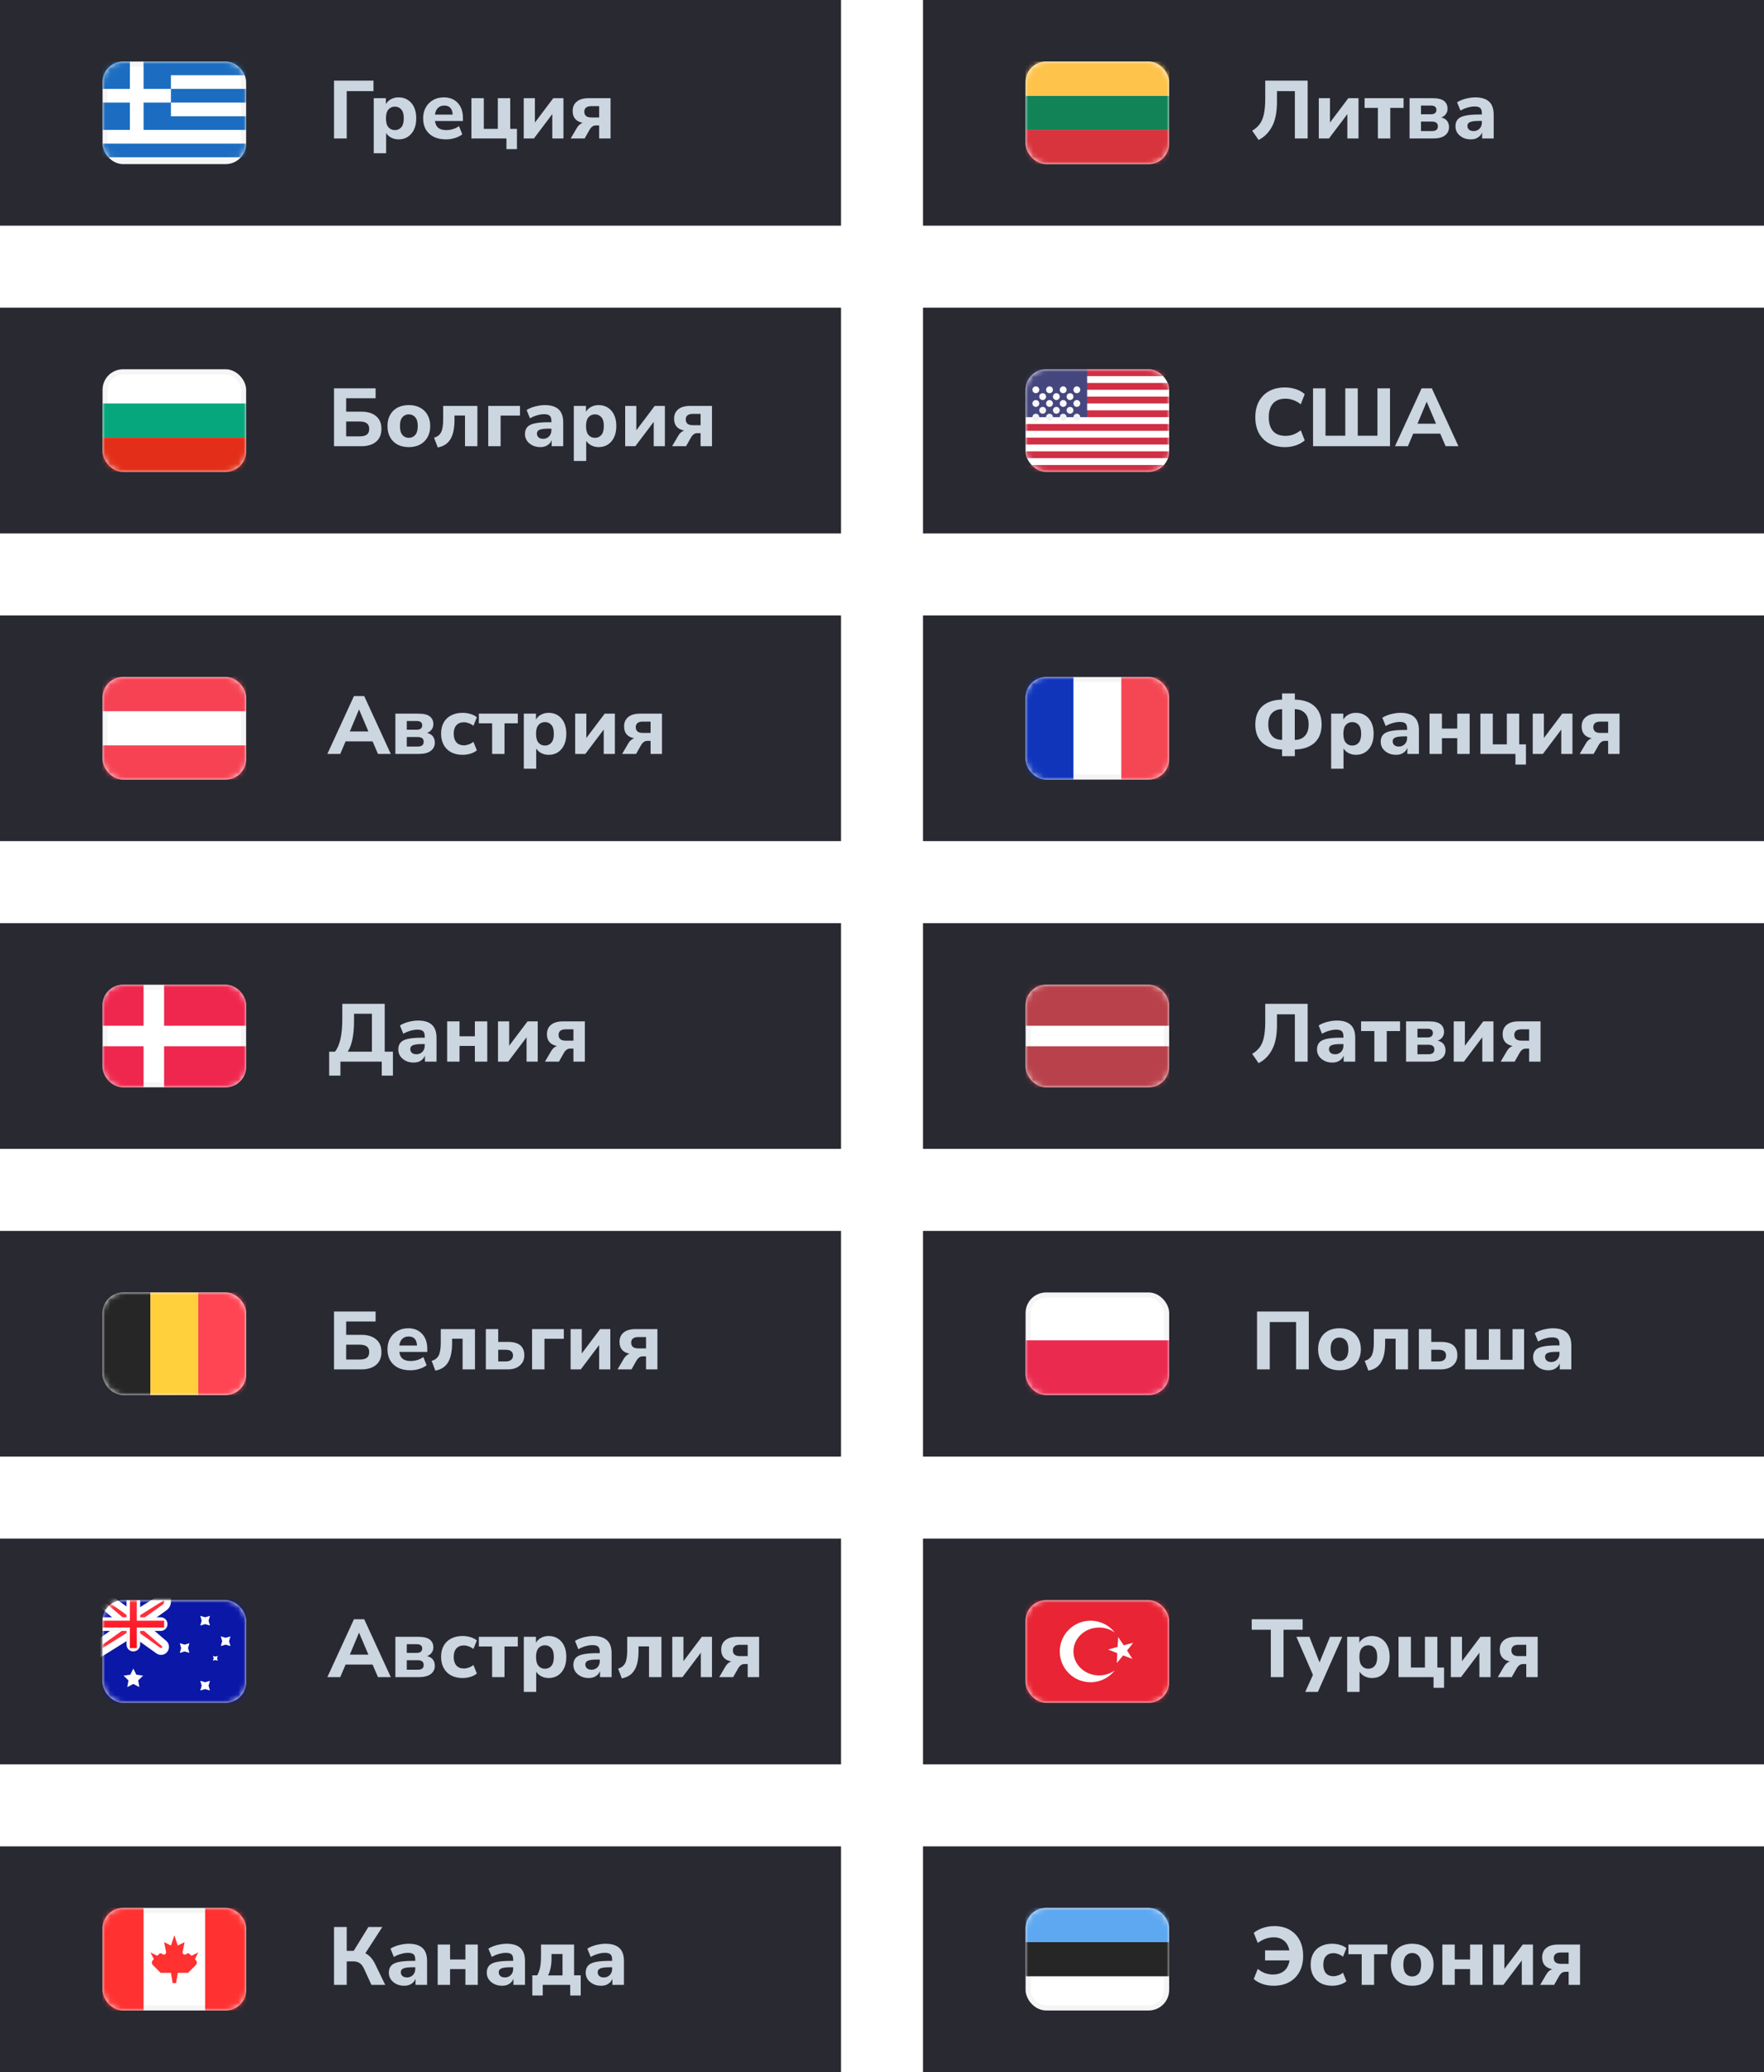 <svg width="344" height="404" viewBox="0 0 344 404" fill="none" xmlns="http://www.w3.org/2000/svg">
<rect width="164" height="44" fill="#292932"/>
<rect x="20.5" y="12.5" width="27" height="19" rx="3.5" fill="white" stroke="#F5F5F5"/>
<mask id="mask0_89_1612" style="mask-type:alpha" maskUnits="userSpaceOnUse" x="20" y="12" width="28" height="20">
<rect x="20.5" y="12.5" width="27" height="19" rx="3.5" fill="white" stroke="white"/>
</mask>
<g mask="url(#mask0_89_1612)">
<path fill-rule="evenodd" clip-rule="evenodd" d="M25.333 12H20V17.333H25.333V12ZM33.333 12H28V17.333H33.333L33.333 20H28V25.333H33.333H48V22.667H33.333V20H48V17.333H33.333L33.333 14.667H48V12H33.333ZM48 28H20V30.667H48V28ZM25.333 20H20V25.333H25.333V20Z" fill="#1C6DC1"/>
</g>
<path d="M65.136 27V15.72H72.832V17.768H67.616V27H65.136ZM72.884 29.88V19.144H75.252V20.312C75.466 19.907 75.791 19.587 76.228 19.352C76.676 19.107 77.177 18.984 77.732 18.984C78.415 18.984 79.012 19.149 79.524 19.48C80.047 19.811 80.452 20.28 80.74 20.888C81.028 21.496 81.172 22.221 81.172 23.064C81.172 23.907 81.028 24.637 80.74 25.256C80.452 25.864 80.047 26.339 79.524 26.68C79.012 27.011 78.415 27.176 77.732 27.176C77.21 27.176 76.73 27.064 76.292 26.84C75.865 26.616 75.535 26.317 75.3 25.944V29.88H72.884ZM77.012 25.368C77.524 25.368 77.94 25.181 78.26 24.808C78.58 24.435 78.74 23.853 78.74 23.064C78.74 22.285 78.58 21.715 78.26 21.352C77.94 20.979 77.524 20.792 77.012 20.792C76.49 20.792 76.068 20.979 75.748 21.352C75.428 21.715 75.268 22.285 75.268 23.064C75.268 23.853 75.428 24.435 75.748 24.808C76.068 25.181 76.49 25.368 77.012 25.368ZM86.98 27.176C86.052 27.176 85.252 27.011 84.58 26.68C83.918 26.339 83.406 25.864 83.044 25.256C82.692 24.637 82.516 23.912 82.516 23.08C82.516 22.269 82.686 21.56 83.028 20.952C83.38 20.333 83.854 19.853 84.452 19.512C85.06 19.16 85.758 18.984 86.548 18.984C87.689 18.984 88.596 19.347 89.268 20.072C89.94 20.787 90.276 21.757 90.276 22.984V23.592H84.82C84.905 24.211 85.129 24.664 85.492 24.952C85.865 25.229 86.377 25.368 87.028 25.368C87.454 25.368 87.886 25.304 88.324 25.176C88.761 25.048 89.156 24.851 89.508 24.584L90.148 26.2C89.753 26.499 89.268 26.739 88.692 26.92C88.126 27.091 87.556 27.176 86.98 27.176ZM86.644 20.584C86.132 20.584 85.716 20.739 85.396 21.048C85.086 21.357 84.894 21.789 84.82 22.344H88.276C88.212 21.171 87.668 20.584 86.644 20.584ZM98.763 29.08V27H91.931V19.144H94.347V25.128H97.083V19.144H99.499V25.128H100.811V29.08H98.763ZM102.134 27V19.144H104.31V23.896L107.894 19.144H109.878V27H107.702V22.248L104.118 27H102.134ZM111.29 27L112.442 25.032C112.74 24.488 113.135 24.125 113.626 23.944C112.324 23.688 111.674 22.92 111.674 21.64C111.674 20.861 111.94 20.253 112.474 19.816C113.007 19.368 113.786 19.144 114.81 19.144H119.066V27H116.842V24.456H116.186C115.93 24.456 115.7 24.531 115.498 24.68C115.306 24.819 115.146 25 115.018 25.224L114.01 27H111.29ZM115.322 22.904H116.842V20.696H115.322C114.863 20.696 114.516 20.792 114.282 20.984C114.058 21.176 113.946 21.443 113.946 21.784C113.946 22.136 114.058 22.413 114.282 22.616C114.516 22.808 114.863 22.904 115.322 22.904Z" fill="#CCD6E0"/>
<rect width="164" height="44" transform="translate(0 60)" fill="#292932"/>
<rect x="20.5" y="72.5" width="27" height="19" rx="3.5" fill="white" stroke="#F5F5F5"/>
<mask id="mask1_89_1612" style="mask-type:alpha" maskUnits="userSpaceOnUse" x="20" y="72" width="28" height="20">
<rect x="20.5" y="72.5" width="27" height="19" rx="3.5" fill="white" stroke="white"/>
</mask>
<g mask="url(#mask1_89_1612)">
<path fill-rule="evenodd" clip-rule="evenodd" d="M20 85.333H48V78.667H20V85.333Z" fill="#06A77C"/>
<path fill-rule="evenodd" clip-rule="evenodd" d="M20 92H48V85.333H20V92Z" fill="#E32E19"/>
</g>
<path d="M65.136 87V75.72H73.248V77.656H67.504V80.264H70.48C71.685 80.264 72.635 80.552 73.328 81.128C74.032 81.704 74.384 82.536 74.384 83.624C74.384 84.712 74.032 85.549 73.328 86.136C72.635 86.712 71.685 87 70.48 87H65.136ZM67.504 85.08H70.144C70.784 85.08 71.253 84.963 71.552 84.728C71.851 84.493 72 84.125 72 83.624C72 83.144 71.851 82.787 71.552 82.552C71.253 82.307 70.784 82.184 70.144 82.184H67.504V85.08ZM79.723 87.176C78.88 87.176 78.144 87.011 77.515 86.68C76.896 86.339 76.416 85.864 76.075 85.256C75.733 84.637 75.563 83.907 75.563 83.064C75.563 82.232 75.733 81.512 76.075 80.904C76.416 80.285 76.896 79.811 77.515 79.48C78.144 79.149 78.88 78.984 79.723 78.984C80.565 78.984 81.296 79.149 81.915 79.48C82.544 79.811 83.029 80.285 83.371 80.904C83.723 81.512 83.899 82.232 83.899 83.064C83.899 83.907 83.723 84.637 83.371 85.256C83.029 85.864 82.544 86.339 81.915 86.68C81.296 87.011 80.565 87.176 79.723 87.176ZM79.723 85.368C80.235 85.368 80.651 85.181 80.971 84.808C81.301 84.435 81.467 83.853 81.467 83.064C81.467 82.285 81.301 81.715 80.971 81.352C80.651 80.979 80.235 80.792 79.723 80.792C79.211 80.792 78.795 80.979 78.475 81.352C78.155 81.715 77.995 82.285 77.995 83.064C77.995 83.853 78.155 84.435 78.475 84.808C78.795 85.181 79.211 85.368 79.723 85.368ZM85.367 87.24L84.647 85.336C85.297 85.155 85.756 84.803 86.023 84.28C86.289 83.747 86.423 82.925 86.423 81.816V79.144H93.095V87H90.679V81.016H88.631V81.896C88.631 83.507 88.369 84.749 87.847 85.624C87.324 86.499 86.497 87.037 85.367 87.24ZM95.212 87V79.144H101.404V81.032H97.628V87H95.212ZM105.384 87.176C104.797 87.176 104.28 87.064 103.832 86.84C103.384 86.616 103.027 86.312 102.76 85.928C102.504 85.544 102.376 85.112 102.376 84.632C102.376 84.067 102.525 83.613 102.824 83.272C103.123 82.931 103.608 82.691 104.28 82.552C104.952 82.403 105.843 82.328 106.952 82.328H107.528V82.056C107.528 81.587 107.421 81.256 107.208 81.064C106.995 80.861 106.632 80.76 106.12 80.76C105.693 80.76 105.24 80.829 104.76 80.968C104.291 81.096 103.821 81.293 103.352 81.56L102.696 79.944C102.973 79.763 103.309 79.597 103.704 79.448C104.109 79.299 104.531 79.187 104.968 79.112C105.405 79.027 105.821 78.984 106.216 78.984C107.432 78.984 108.339 79.261 108.936 79.816C109.533 80.36 109.832 81.208 109.832 82.36V87H107.576V85.816C107.416 86.232 107.144 86.563 106.76 86.808C106.387 87.053 105.928 87.176 105.384 87.176ZM105.928 85.56C106.376 85.56 106.755 85.405 107.064 85.096C107.373 84.787 107.528 84.387 107.528 83.896V83.576H106.968C106.147 83.576 105.565 83.651 105.224 83.8C104.883 83.939 104.712 84.184 104.712 84.536C104.712 84.835 104.813 85.08 105.016 85.272C105.229 85.464 105.533 85.56 105.928 85.56ZM111.9 89.88V79.144H114.268V80.312C114.481 79.907 114.806 79.587 115.244 79.352C115.692 79.107 116.193 78.984 116.748 78.984C117.43 78.984 118.028 79.149 118.54 79.48C119.062 79.811 119.468 80.28 119.756 80.888C120.044 81.496 120.188 82.221 120.188 83.064C120.188 83.907 120.044 84.637 119.756 85.256C119.468 85.864 119.062 86.339 118.54 86.68C118.028 87.011 117.43 87.176 116.748 87.176C116.225 87.176 115.745 87.064 115.308 86.84C114.881 86.616 114.55 86.317 114.316 85.944V89.88H111.9ZM116.028 85.368C116.54 85.368 116.956 85.181 117.276 84.808C117.596 84.435 117.756 83.853 117.756 83.064C117.756 82.285 117.596 81.715 117.276 81.352C116.956 80.979 116.54 80.792 116.028 80.792C115.505 80.792 115.084 80.979 114.764 81.352C114.444 81.715 114.284 82.285 114.284 83.064C114.284 83.853 114.444 84.435 114.764 84.808C115.084 85.181 115.505 85.368 116.028 85.368ZM121.915 87V79.144H124.091V83.896L127.675 79.144H129.659V87H127.483V82.248L123.899 87H121.915ZM131.071 87L132.223 85.032C132.521 84.488 132.916 84.125 133.407 83.944C132.105 83.688 131.455 82.92 131.455 81.64C131.455 80.861 131.721 80.253 132.255 79.816C132.788 79.368 133.567 79.144 134.591 79.144H138.847V87H136.623V84.456H135.967C135.711 84.456 135.481 84.531 135.279 84.68C135.087 84.819 134.927 85 134.799 85.224L133.791 87H131.071ZM135.103 82.904H136.623V80.696H135.103C134.644 80.696 134.297 80.792 134.063 80.984C133.839 81.176 133.727 81.443 133.727 81.784C133.727 82.136 133.839 82.413 134.063 82.616C134.297 82.808 134.644 82.904 135.103 82.904Z" fill="#CCD6E0"/>
<rect width="164" height="44" transform="translate(0 120)" fill="#292932"/>
<rect x="20.5" y="132.5" width="27" height="19" rx="3.5" fill="white" stroke="#F5F5F5"/>
<mask id="mask2_89_1612" style="mask-type:alpha" maskUnits="userSpaceOnUse" x="20" y="132" width="28" height="20">
<rect x="20.5" y="132.5" width="27" height="19" rx="3.5" fill="white" stroke="white"/>
</mask>
<g mask="url(#mask2_89_1612)">
<path fill-rule="evenodd" clip-rule="evenodd" d="M20 138.667H48V132H20V138.667Z" fill="#F64253"/>
<path fill-rule="evenodd" clip-rule="evenodd" d="M20 152H48V145.333H20V152Z" fill="#F64253"/>
</g>
<path d="M63.84 147L69.024 135.72H71.024L76.208 147H73.712L72.656 144.552H67.392L66.352 147H63.84ZM70 138.36L68.224 142.616H71.84L70.032 138.36H70ZM77.103 147V139.144H81.567C82.633 139.144 83.391 139.331 83.839 139.704C84.287 140.067 84.511 140.568 84.511 141.208C84.511 141.603 84.399 141.949 84.175 142.248C83.962 142.547 83.663 142.765 83.279 142.904C83.802 143.032 84.186 143.261 84.431 143.592C84.676 143.923 84.799 144.323 84.799 144.792C84.799 145.464 84.532 146.003 83.999 146.408C83.476 146.803 82.708 147 81.695 147H77.103ZM79.327 142.28H81.311C81.631 142.28 81.882 142.205 82.063 142.056C82.244 141.907 82.335 141.693 82.335 141.416C82.335 141.139 82.244 140.931 82.063 140.792C81.882 140.653 81.631 140.584 81.311 140.584H79.327V142.28ZM79.327 145.56H81.455C82.234 145.56 82.623 145.251 82.623 144.632C82.623 144.013 82.234 143.704 81.455 143.704H79.327V145.56ZM90.224 147.176C89.37 147.176 88.624 147.011 87.984 146.68C87.354 146.339 86.869 145.859 86.528 145.24C86.186 144.621 86.016 143.891 86.016 143.048C86.016 142.205 86.186 141.48 86.528 140.872C86.869 140.264 87.354 139.8 87.984 139.48C88.624 139.149 89.37 138.984 90.224 138.984C90.725 138.984 91.232 139.059 91.744 139.208C92.256 139.357 92.672 139.571 92.992 139.848L92.32 141.512C92.053 141.299 91.754 141.133 91.424 141.016C91.093 140.888 90.773 140.824 90.464 140.824C89.834 140.824 89.344 141.021 88.992 141.416C88.65 141.8 88.48 142.349 88.48 143.064C88.48 143.768 88.65 144.323 88.992 144.728C89.344 145.123 89.834 145.32 90.464 145.32C90.762 145.32 91.077 145.261 91.408 145.144C91.749 145.027 92.053 144.856 92.32 144.632L92.992 146.296C92.672 146.573 92.256 146.792 91.744 146.952C91.232 147.101 90.725 147.176 90.224 147.176ZM95.97 147V141.032H93.378V139.144H100.978V141.032H98.386V147H95.97ZM102.15 149.88V139.144H104.518V140.312C104.731 139.907 105.056 139.587 105.494 139.352C105.942 139.107 106.443 138.984 106.998 138.984C107.68 138.984 108.278 139.149 108.79 139.48C109.312 139.811 109.718 140.28 110.006 140.888C110.294 141.496 110.438 142.221 110.438 143.064C110.438 143.907 110.294 144.637 110.006 145.256C109.718 145.864 109.312 146.339 108.79 146.68C108.278 147.011 107.68 147.176 106.998 147.176C106.475 147.176 105.995 147.064 105.558 146.84C105.131 146.616 104.8 146.317 104.566 145.944V149.88H102.15ZM106.278 145.368C106.79 145.368 107.206 145.181 107.526 144.808C107.846 144.435 108.006 143.853 108.006 143.064C108.006 142.285 107.846 141.715 107.526 141.352C107.206 140.979 106.79 140.792 106.278 140.792C105.755 140.792 105.334 140.979 105.014 141.352C104.694 141.715 104.534 142.285 104.534 143.064C104.534 143.853 104.694 144.435 105.014 144.808C105.334 145.181 105.755 145.368 106.278 145.368ZM112.165 147V139.144H114.341V143.896L117.925 139.144H119.909V147H117.733V142.248L114.149 147H112.165ZM121.321 147L122.473 145.032C122.771 144.488 123.166 144.125 123.657 143.944C122.355 143.688 121.705 142.92 121.705 141.64C121.705 140.861 121.971 140.253 122.505 139.816C123.038 139.368 123.817 139.144 124.841 139.144H129.097V147H126.873V144.456H126.217C125.961 144.456 125.731 144.531 125.529 144.68C125.337 144.819 125.177 145 125.049 145.224L124.041 147H121.321ZM125.353 142.904H126.873V140.696H125.353C124.894 140.696 124.547 140.792 124.313 140.984C124.089 141.176 123.977 141.443 123.977 141.784C123.977 142.136 124.089 142.413 124.313 142.616C124.547 142.808 124.894 142.904 125.353 142.904Z" fill="#CCD6E0"/>
<rect width="164" height="44" transform="translate(0 180)" fill="#292932"/>
<rect x="20.5" y="192.5" width="27" height="19" rx="3.5" fill="white" stroke="#F5F5F5"/>
<mask id="mask3_89_1612" style="mask-type:alpha" maskUnits="userSpaceOnUse" x="20" y="192" width="28" height="20">
<rect x="20.5" y="192.5" width="27" height="19" rx="3.5" fill="white" stroke="white"/>
</mask>
<g mask="url(#mask3_89_1612)">
<path fill-rule="evenodd" clip-rule="evenodd" d="M24 192C21.791 192 20 193.791 20 196V200H28V192H24ZM32 192V200H48V196C48 193.791 46.209 192 44 192H32ZM48 204H32V212H44C46.209 212 48 210.209 48 208V204ZM28 212V204H20V208C20 210.209 21.791 212 24 212H28Z" fill="#EF264D"/>
</g>
<path d="M64.192 209.72V205.048H65.328C66.277 203.864 66.752 201.747 66.752 198.696V195.72H75.024V205.048H76.624V209.72H74.448V207H66.384V209.72H64.192ZM67.824 205.048H72.528V197.656H69.04V198.936C69.04 200.365 68.939 201.581 68.736 202.584C68.533 203.576 68.229 204.397 67.824 205.048ZM80.681 207.176C80.094 207.176 79.577 207.064 79.129 206.84C78.681 206.616 78.323 206.312 78.057 205.928C77.801 205.544 77.673 205.112 77.673 204.632C77.673 204.067 77.822 203.613 78.121 203.272C78.419 202.931 78.905 202.691 79.577 202.552C80.249 202.403 81.139 202.328 82.249 202.328H82.825V202.056C82.825 201.587 82.718 201.256 82.505 201.064C82.291 200.861 81.929 200.76 81.417 200.76C80.99 200.76 80.537 200.829 80.057 200.968C79.587 201.096 79.118 201.293 78.649 201.56L77.993 199.944C78.27 199.763 78.606 199.597 79.001 199.448C79.406 199.299 79.827 199.187 80.265 199.112C80.702 199.027 81.118 198.984 81.513 198.984C82.729 198.984 83.635 199.261 84.233 199.816C84.83 200.36 85.129 201.208 85.129 202.36V207H82.873V205.816C82.713 206.232 82.441 206.563 82.057 206.808C81.683 207.053 81.225 207.176 80.681 207.176ZM81.225 205.56C81.673 205.56 82.051 205.405 82.361 205.096C82.67 204.787 82.825 204.387 82.825 203.896V203.576H82.265C81.443 203.576 80.862 203.651 80.521 203.8C80.179 203.939 80.009 204.184 80.009 204.536C80.009 204.835 80.11 205.08 80.313 205.272C80.526 205.464 80.83 205.56 81.225 205.56ZM87.197 207V199.144H89.613V202.056H92.605V199.144H95.021V207H92.605V203.928H89.613V207H87.197ZM97.118 207V199.144H99.294V203.896L102.879 199.144H104.863V207H102.687V202.248L99.103 207H97.118ZM106.274 207L107.426 205.032C107.725 204.488 108.119 204.125 108.61 203.944C107.309 203.688 106.658 202.92 106.658 201.64C106.658 200.861 106.925 200.253 107.458 199.816C107.991 199.368 108.77 199.144 109.794 199.144H114.05V207H111.826V204.456H111.17C110.914 204.456 110.685 204.531 110.482 204.68C110.29 204.819 110.13 205 110.002 205.224L108.994 207H106.274ZM110.306 202.904H111.826V200.696H110.306C109.847 200.696 109.501 200.792 109.266 200.984C109.042 201.176 108.93 201.443 108.93 201.784C108.93 202.136 109.042 202.413 109.266 202.616C109.501 202.808 109.847 202.904 110.306 202.904Z" fill="#CCD6E0"/>
<rect width="164" height="44" transform="translate(0 240)" fill="#292932"/>
<rect x="20" y="252" width="28" height="20" rx="4" fill="white"/>
<mask id="mask4_89_1612" style="mask-type:alpha" maskUnits="userSpaceOnUse" x="20" y="252" width="28" height="20">
<rect x="20" y="252" width="28" height="20" rx="4" fill="white"/>
</mask>
<g mask="url(#mask4_89_1612)">
<rect x="33.334" y="252" width="14.667" height="20" fill="#FF4453"/>
<path fill-rule="evenodd" clip-rule="evenodd" d="M20 272H29.333V252H20V272Z" fill="#262626"/>
<path fill-rule="evenodd" clip-rule="evenodd" d="M29.334 272H38.667V252H29.334V272Z" fill="#FFCF3C"/>
</g>
<path d="M65.136 267V255.72H73.248V257.656H67.504V260.264H70.48C71.685 260.264 72.635 260.552 73.328 261.128C74.032 261.704 74.384 262.536 74.384 263.624C74.384 264.712 74.032 265.549 73.328 266.136C72.635 266.712 71.685 267 70.48 267H65.136ZM67.504 265.08H70.144C70.784 265.08 71.253 264.963 71.552 264.728C71.851 264.493 72 264.125 72 263.624C72 263.144 71.851 262.787 71.552 262.552C71.253 262.307 70.784 262.184 70.144 262.184H67.504V265.08ZM80.027 267.176C79.099 267.176 78.299 267.011 77.627 266.68C76.965 266.339 76.453 265.864 76.091 265.256C75.739 264.637 75.563 263.912 75.563 263.08C75.563 262.269 75.733 261.56 76.075 260.952C76.427 260.333 76.901 259.853 77.499 259.512C78.107 259.16 78.805 258.984 79.595 258.984C80.736 258.984 81.643 259.347 82.315 260.072C82.987 260.787 83.323 261.757 83.323 262.984V263.592H77.867C77.952 264.211 78.176 264.664 78.539 264.952C78.912 265.229 79.424 265.368 80.075 265.368C80.501 265.368 80.933 265.304 81.371 265.176C81.808 265.048 82.203 264.851 82.555 264.584L83.195 266.2C82.8 266.499 82.315 266.739 81.739 266.92C81.173 267.091 80.603 267.176 80.027 267.176ZM79.691 260.584C79.179 260.584 78.763 260.739 78.443 261.048C78.133 261.357 77.941 261.789 77.867 262.344H81.323C81.259 261.171 80.715 260.584 79.691 260.584ZM84.898 267.24L84.178 265.336C84.829 265.155 85.287 264.803 85.554 264.28C85.82 263.747 85.954 262.925 85.954 261.816V259.144H92.626V267H90.21V261.016H88.162V261.896C88.162 263.507 87.9 264.749 87.378 265.624C86.855 266.499 86.028 267.037 84.898 267.24ZM94.743 267V259.144H97.159V261.64H99.047C101.181 261.64 102.248 262.515 102.248 264.264C102.248 265.075 101.954 265.736 101.368 266.248C100.792 266.749 100.018 267 99.047 267H94.743ZM97.159 265.448H98.632C99.069 265.448 99.41 265.352 99.656 265.16C99.912 264.968 100.04 264.68 100.04 264.296C100.04 263.912 99.917 263.629 99.671 263.448C99.426 263.267 99.079 263.176 98.632 263.176H97.159V265.448ZM103.759 267V259.144H109.951V261.032H106.175V267H103.759ZM111.275 267V259.144H113.451V263.896L117.035 259.144H119.019V267H116.843V262.248L113.259 267H111.275ZM120.43 267L121.582 265.032C121.881 264.488 122.275 264.125 122.766 263.944C121.465 263.688 120.814 262.92 120.814 261.64C120.814 260.861 121.081 260.253 121.614 259.816C122.147 259.368 122.926 259.144 123.95 259.144H128.206V267H125.982V264.456H125.326C125.07 264.456 124.841 264.531 124.638 264.68C124.446 264.819 124.286 265 124.158 265.224L123.15 267H120.43ZM124.462 262.904H125.982V260.696H124.462C124.003 260.696 123.657 260.792 123.422 260.984C123.198 261.176 123.086 261.443 123.086 261.784C123.086 262.136 123.198 262.413 123.422 262.616C123.657 262.808 124.003 262.904 124.462 262.904Z" fill="#CCD6E0"/>
<rect width="164" height="44" transform="translate(0 300)" fill="#292932"/>
<rect x="20" y="312" width="28" height="20" rx="4" fill="white"/>
<mask id="mask5_89_1612" style="mask-type:alpha" maskUnits="userSpaceOnUse" x="20" y="312" width="28" height="20">
<rect x="20" y="312" width="28" height="20" rx="4" fill="white"/>
</mask>
<g mask="url(#mask5_89_1612)">
<rect x="20" y="312" width="28" height="20" fill="#0A17A7"/>
<path d="M20 311.333H18.198L19.566 312.506L24 316.307V316.99L19.613 320.124L19.333 320.324V320.667V321.333V322.536L20.353 321.899L25.524 318.667H26.453L30.888 321.835C31.039 321.942 31.219 322 31.404 322C32.228 322 32.607 320.975 31.981 320.439L28 317.027V316.343L32.108 313.409C32.459 313.158 32.667 312.754 32.667 312.324V312V310.797L31.647 311.435L26.476 314.667H25.547L21.054 311.458L20.88 311.333H20.667H20Z" fill="#FF2E3B" stroke="white" stroke-width="1.333"/>
<path fill-rule="evenodd" clip-rule="evenodd" d="M20 315.333V318H24.667V320.667C24.667 321.403 25.264 322 26 322C26.736 322 27.333 321.403 27.333 320.667V318H31.333C32.07 318 32.667 317.403 32.667 316.667C32.667 315.93 32.07 315.333 31.333 315.333H27.333V312H24.667V315.333H20Z" fill="url(#paint0_linear_89_1612)"/>
<path fill-rule="evenodd" clip-rule="evenodd" d="M20 316H25.333V315.333V312H26.667V315.333V316H32V317.333H26.667V318V321.333H25.333V318V317.333H20V316Z" fill="url(#paint1_linear_89_1612)"/>
<path fill-rule="evenodd" clip-rule="evenodd" d="M26 328.333L24.824 328.951L25.049 327.642L24.098 326.715L25.412 326.524L26 325.333L26.588 326.524L27.902 326.715L26.951 327.642L27.175 328.951L26 328.333Z" fill="white"/>
<path fill-rule="evenodd" clip-rule="evenodd" d="M40 329.333L39.057 329.609L39.333 328.667L39.057 327.724L40 328L40.943 327.724L40.667 328.667L40.943 329.609L40 329.333Z" fill="white"/>
<path fill-rule="evenodd" clip-rule="evenodd" d="M40 316.667L39.057 316.943L39.333 316L39.057 315.057L40 315.333L40.943 315.057L40.667 316L40.943 316.943L40 316.667Z" fill="white"/>
<path fill-rule="evenodd" clip-rule="evenodd" d="M44 320.667L43.057 320.943L43.333 320L43.057 319.057L44 319.333L44.943 319.057L44.667 320L44.943 320.943L44 320.667Z" fill="white"/>
<path fill-rule="evenodd" clip-rule="evenodd" d="M36 322L35.057 322.276L35.333 321.333L35.057 320.391L36 320.667L36.943 320.391L36.667 321.333L36.943 322.276L36 322Z" fill="white"/>
<path fill-rule="evenodd" clip-rule="evenodd" d="M42 323.667L41.529 323.805L41.667 323.333L41.529 322.862L42 323L42.472 322.862L42.334 323.333L42.472 323.805L42 323.667Z" fill="white"/>
</g>
<path d="M63.84 327L69.024 315.72H71.024L76.208 327H73.712L72.656 324.552H67.392L66.352 327H63.84ZM70 318.36L68.224 322.616H71.84L70.032 318.36H70ZM77.103 327V319.144H81.567C82.633 319.144 83.391 319.331 83.839 319.704C84.287 320.067 84.511 320.568 84.511 321.208C84.511 321.603 84.399 321.949 84.175 322.248C83.962 322.547 83.663 322.765 83.279 322.904C83.802 323.032 84.186 323.261 84.431 323.592C84.676 323.923 84.799 324.323 84.799 324.792C84.799 325.464 84.532 326.003 83.999 326.408C83.476 326.803 82.708 327 81.695 327H77.103ZM79.327 322.28H81.311C81.631 322.28 81.882 322.205 82.063 322.056C82.244 321.907 82.335 321.693 82.335 321.416C82.335 321.139 82.244 320.931 82.063 320.792C81.882 320.653 81.631 320.584 81.311 320.584H79.327V322.28ZM79.327 325.56H81.455C82.234 325.56 82.623 325.251 82.623 324.632C82.623 324.013 82.234 323.704 81.455 323.704H79.327V325.56ZM90.224 327.176C89.37 327.176 88.624 327.011 87.984 326.68C87.354 326.339 86.869 325.859 86.528 325.24C86.186 324.621 86.016 323.891 86.016 323.048C86.016 322.205 86.186 321.48 86.528 320.872C86.869 320.264 87.354 319.8 87.984 319.48C88.624 319.149 89.37 318.984 90.224 318.984C90.725 318.984 91.232 319.059 91.744 319.208C92.256 319.357 92.672 319.571 92.992 319.848L92.32 321.512C92.053 321.299 91.754 321.133 91.424 321.016C91.093 320.888 90.773 320.824 90.464 320.824C89.834 320.824 89.344 321.021 88.992 321.416C88.65 321.8 88.48 322.349 88.48 323.064C88.48 323.768 88.65 324.323 88.992 324.728C89.344 325.123 89.834 325.32 90.464 325.32C90.762 325.32 91.077 325.261 91.408 325.144C91.749 325.027 92.053 324.856 92.32 324.632L92.992 326.296C92.672 326.573 92.256 326.792 91.744 326.952C91.232 327.101 90.725 327.176 90.224 327.176ZM95.97 327V321.032H93.378V319.144H100.978V321.032H98.386V327H95.97ZM102.15 329.88V319.144H104.518V320.312C104.731 319.907 105.056 319.587 105.494 319.352C105.942 319.107 106.443 318.984 106.998 318.984C107.68 318.984 108.278 319.149 108.79 319.48C109.312 319.811 109.718 320.28 110.006 320.888C110.294 321.496 110.438 322.221 110.438 323.064C110.438 323.907 110.294 324.637 110.006 325.256C109.718 325.864 109.312 326.339 108.79 326.68C108.278 327.011 107.68 327.176 106.998 327.176C106.475 327.176 105.995 327.064 105.558 326.84C105.131 326.616 104.8 326.317 104.566 325.944V329.88H102.15ZM106.278 325.368C106.79 325.368 107.206 325.181 107.526 324.808C107.846 324.435 108.006 323.853 108.006 323.064C108.006 322.285 107.846 321.715 107.526 321.352C107.206 320.979 106.79 320.792 106.278 320.792C105.755 320.792 105.334 320.979 105.014 321.352C104.694 321.715 104.534 322.285 104.534 323.064C104.534 323.853 104.694 324.435 105.014 324.808C105.334 325.181 105.755 325.368 106.278 325.368ZM114.821 327.176C114.235 327.176 113.717 327.064 113.269 326.84C112.821 326.616 112.464 326.312 112.197 325.928C111.941 325.544 111.813 325.112 111.813 324.632C111.813 324.067 111.963 323.613 112.261 323.272C112.56 322.931 113.045 322.691 113.717 322.552C114.389 322.403 115.28 322.328 116.389 322.328H116.965V322.056C116.965 321.587 116.859 321.256 116.645 321.064C116.432 320.861 116.069 320.76 115.557 320.76C115.131 320.76 114.677 320.829 114.197 320.968C113.728 321.096 113.259 321.293 112.789 321.56L112.133 319.944C112.411 319.763 112.747 319.597 113.141 319.448C113.547 319.299 113.968 319.187 114.405 319.112C114.843 319.027 115.259 318.984 115.653 318.984C116.869 318.984 117.776 319.261 118.373 319.816C118.971 320.36 119.269 321.208 119.269 322.36V327H117.013V325.816C116.853 326.232 116.581 326.563 116.197 326.808C115.824 327.053 115.365 327.176 114.821 327.176ZM115.365 325.56C115.813 325.56 116.192 325.405 116.501 325.096C116.811 324.787 116.965 324.387 116.965 323.896V323.576H116.405C115.584 323.576 115.003 323.651 114.661 323.8C114.32 323.939 114.149 324.184 114.149 324.536C114.149 324.835 114.251 325.08 114.453 325.272C114.667 325.464 114.971 325.56 115.365 325.56ZM121.257 327.24L120.537 325.336C121.188 325.155 121.647 324.803 121.913 324.28C122.18 323.747 122.313 322.925 122.313 321.816V319.144H128.985V327H126.569V321.016H124.521V321.896C124.521 323.507 124.26 324.749 123.737 325.624C123.215 326.499 122.388 327.037 121.257 327.24ZM131.103 327V319.144H133.279V323.896L136.863 319.144H138.847V327H136.671V322.248L133.087 327H131.103ZM140.258 327L141.41 325.032C141.709 324.488 142.104 324.125 142.594 323.944C141.293 323.688 140.642 322.92 140.642 321.64C140.642 320.861 140.909 320.253 141.442 319.816C141.976 319.368 142.754 319.144 143.778 319.144H148.034V327H145.81V324.456H145.154C144.898 324.456 144.669 324.531 144.466 324.68C144.274 324.819 144.114 325 143.986 325.224L142.978 327H140.258ZM144.29 322.904H145.81V320.696H144.29C143.832 320.696 143.485 320.792 143.25 320.984C143.026 321.176 142.914 321.443 142.914 321.784C142.914 322.136 143.026 322.413 143.25 322.616C143.485 322.808 143.832 322.904 144.29 322.904Z" fill="#CCD6E0"/>
<rect width="164" height="44" transform="translate(0 360)" fill="#292932"/>
<rect x="20.5" y="372.5" width="27" height="19" rx="3.5" fill="white" stroke="#F5F5F5"/>
<mask id="mask6_89_1612" style="mask-type:alpha" maskUnits="userSpaceOnUse" x="20" y="372" width="28" height="20">
<rect x="20.5" y="372.5" width="27" height="19" rx="3.5" fill="white" stroke="white"/>
</mask>
<g mask="url(#mask6_89_1612)">
<rect x="40" y="372" width="8" height="20" fill="#FF3131"/>
<path fill-rule="evenodd" clip-rule="evenodd" d="M20 392H28V372H20V392Z" fill="#FF3131"/>
<path fill-rule="evenodd" clip-rule="evenodd" d="M36.357 380.977C36.05 381.283 35.532 381.006 35.617 380.581L36 378.667L34.667 379.333L34 377.333L33.334 379.333L32 378.667L32.383 380.581C32.468 381.006 31.95 381.283 31.643 380.977C31.472 380.805 31.195 380.805 31.024 380.977L30.667 381.333L29.334 380.667L30 382L29.805 382.195C29.545 382.456 29.545 382.878 29.805 383.138L31.334 384.667H33.334L33.667 386.667H34.334L34.667 384.667H36.667L38.195 383.138C38.456 382.878 38.456 382.456 38.195 382.195L38 382L38.667 380.667L37.334 381.333L36.977 380.977C36.806 380.805 36.528 380.805 36.357 380.977Z" fill="#FF3131"/>
</g>
<path d="M65.136 387V375.72H67.616V380.376H68.976L71.84 375.72H74.56L71.248 380.84C72.027 381.235 72.661 381.933 73.152 382.936L75.12 387H72.432L70.96 383.8C70.725 383.299 70.443 382.947 70.112 382.744C69.792 382.531 69.381 382.424 68.88 382.424H67.616V387H65.136ZM78.837 387.176C78.25 387.176 77.733 387.064 77.285 386.84C76.837 386.616 76.48 386.312 76.213 385.928C75.957 385.544 75.829 385.112 75.829 384.632C75.829 384.067 75.978 383.613 76.277 383.272C76.576 382.931 77.061 382.691 77.733 382.552C78.405 382.403 79.296 382.328 80.405 382.328H80.981V382.056C80.981 381.587 80.874 381.256 80.661 381.064C80.448 380.861 80.085 380.76 79.573 380.76C79.146 380.76 78.693 380.829 78.213 380.968C77.744 381.096 77.274 381.293 76.805 381.56L76.149 379.944C76.426 379.763 76.762 379.597 77.157 379.448C77.562 379.299 77.984 379.187 78.421 379.112C78.858 379.027 79.274 378.984 79.669 378.984C80.885 378.984 81.792 379.261 82.389 379.816C82.986 380.36 83.285 381.208 83.285 382.36V387H81.029V385.816C80.869 386.232 80.597 386.563 80.213 386.808C79.84 387.053 79.381 387.176 78.837 387.176ZM79.381 385.56C79.829 385.56 80.208 385.405 80.517 385.096C80.826 384.787 80.981 384.387 80.981 383.896V383.576H80.421C79.6 383.576 79.018 383.651 78.677 383.8C78.336 383.939 78.165 384.184 78.165 384.536C78.165 384.835 78.266 385.08 78.469 385.272C78.682 385.464 78.986 385.56 79.381 385.56ZM85.353 387V379.144H87.769V382.056H90.761V379.144H93.177V387H90.761V383.928H87.769V387H85.353ZM97.931 387.176C97.344 387.176 96.827 387.064 96.379 386.84C95.931 386.616 95.573 386.312 95.307 385.928C95.051 385.544 94.923 385.112 94.923 384.632C94.923 384.067 95.072 383.613 95.371 383.272C95.669 382.931 96.155 382.691 96.827 382.552C97.499 382.403 98.389 382.328 99.499 382.328H100.075V382.056C100.075 381.587 99.968 381.256 99.755 381.064C99.541 380.861 99.179 380.76 98.667 380.76C98.24 380.76 97.787 380.829 97.307 380.968C96.837 381.096 96.368 381.293 95.899 381.56L95.243 379.944C95.52 379.763 95.856 379.597 96.251 379.448C96.656 379.299 97.077 379.187 97.515 379.112C97.952 379.027 98.368 378.984 98.763 378.984C99.979 378.984 100.885 379.261 101.483 379.816C102.08 380.36 102.379 381.208 102.379 382.36V387H100.123V385.816C99.963 386.232 99.691 386.563 99.307 386.808C98.933 387.053 98.475 387.176 97.931 387.176ZM98.475 385.56C98.923 385.56 99.301 385.405 99.611 385.096C99.92 384.787 100.075 384.387 100.075 383.896V383.576H99.515C98.693 383.576 98.112 383.651 97.771 383.8C97.429 383.939 97.259 384.184 97.259 384.536C97.259 384.835 97.36 385.08 97.563 385.272C97.776 385.464 98.08 385.56 98.475 385.56ZM103.807 389.08V385.144H104.751C105.017 384.696 105.209 384.179 105.327 383.592C105.444 382.995 105.503 382.243 105.503 381.336V379.144H111.951V385.144H113.247V389.08H111.199V387H105.839V389.08H103.807ZM106.879 385.16H109.695V380.984H107.551V381.944C107.551 382.531 107.492 383.112 107.375 383.688C107.257 384.264 107.092 384.755 106.879 385.16ZM117.228 387.176C116.641 387.176 116.124 387.064 115.676 386.84C115.228 386.616 114.87 386.312 114.604 385.928C114.348 385.544 114.22 385.112 114.22 384.632C114.22 384.067 114.369 383.613 114.668 383.272C114.966 382.931 115.452 382.691 116.124 382.552C116.796 382.403 117.686 382.328 118.796 382.328H119.372V382.056C119.372 381.587 119.265 381.256 119.052 381.064C118.838 380.861 118.476 380.76 117.964 380.76C117.537 380.76 117.084 380.829 116.604 380.968C116.134 381.096 115.665 381.293 115.196 381.56L114.54 379.944C114.817 379.763 115.153 379.597 115.548 379.448C115.953 379.299 116.374 379.187 116.812 379.112C117.249 379.027 117.665 378.984 118.06 378.984C119.276 378.984 120.182 379.261 120.78 379.816C121.377 380.36 121.676 381.208 121.676 382.36V387H119.42V385.816C119.26 386.232 118.988 386.563 118.604 386.808C118.23 387.053 117.772 387.176 117.228 387.176ZM117.772 385.56C118.22 385.56 118.598 385.405 118.908 385.096C119.217 384.787 119.372 384.387 119.372 383.896V383.576H118.812C117.99 383.576 117.409 383.651 117.068 383.8C116.726 383.939 116.556 384.184 116.556 384.536C116.556 384.835 116.657 385.08 116.86 385.272C117.073 385.464 117.377 385.56 117.772 385.56Z" fill="#CCD6E0"/>
<rect width="164" height="44" transform="translate(180)" fill="#292932"/>
<rect x="200" y="12" width="28" height="20" rx="4" fill="white"/>
<mask id="mask7_89_1612" style="mask-type:alpha" maskUnits="userSpaceOnUse" x="200" y="12" width="28" height="20">
<rect x="200" y="12" width="28" height="20" rx="4" fill="white"/>
</mask>
<g mask="url(#mask7_89_1612)">
<path fill-rule="evenodd" clip-rule="evenodd" d="M200 25.333H228V18.667H200V25.333Z" fill="#118357"/>
<path fill-rule="evenodd" clip-rule="evenodd" d="M200 32H228V25.333H200V32Z" fill="#D8343D"/>
<path fill-rule="evenodd" clip-rule="evenodd" d="M200 18.667H228V12H200V18.667Z" fill="#FEC34B"/>
</g>
<path d="M245.44 27.288L244.192 25.48C244.768 25.149 245.243 24.739 245.616 24.248C246 23.757 246.283 23.107 246.464 22.296C246.645 21.485 246.736 20.445 246.736 19.176V15.72H255.008V27H252.512V17.768H249.024V19.816C249.024 21.864 248.704 23.48 248.064 24.664C247.435 25.848 246.56 26.723 245.44 27.288ZM257.181 27V19.144H259.357V23.896L262.941 19.144H264.925V27H262.749V22.248L259.165 27H257.181ZM268.704 27V21.032H266.112V19.144H273.712V21.032H271.12V27H268.704ZM274.884 27V19.144H279.348C280.415 19.144 281.172 19.331 281.62 19.704C282.068 20.067 282.292 20.568 282.292 21.208C282.292 21.603 282.18 21.949 281.956 22.248C281.743 22.547 281.444 22.765 281.06 22.904C281.583 23.032 281.967 23.261 282.212 23.592C282.457 23.923 282.58 24.323 282.58 24.792C282.58 25.464 282.313 26.003 281.78 26.408C281.257 26.803 280.489 27 279.476 27H274.884ZM277.108 22.28H279.092C279.412 22.28 279.663 22.205 279.844 22.056C280.025 21.907 280.116 21.693 280.116 21.416C280.116 21.139 280.025 20.931 279.844 20.792C279.663 20.653 279.412 20.584 279.092 20.584H277.108V22.28ZM277.108 25.56H279.236C280.015 25.56 280.404 25.251 280.404 24.632C280.404 24.013 280.015 23.704 279.236 23.704H277.108V25.56ZM286.837 27.176C286.25 27.176 285.733 27.064 285.285 26.84C284.837 26.616 284.48 26.312 284.213 25.928C283.957 25.544 283.829 25.112 283.829 24.632C283.829 24.067 283.978 23.613 284.277 23.272C284.576 22.931 285.061 22.691 285.733 22.552C286.405 22.403 287.296 22.328 288.405 22.328H288.981V22.056C288.981 21.587 288.874 21.256 288.661 21.064C288.448 20.861 288.085 20.76 287.573 20.76C287.146 20.76 286.693 20.829 286.213 20.968C285.744 21.096 285.274 21.293 284.805 21.56L284.149 19.944C284.426 19.763 284.762 19.597 285.157 19.448C285.562 19.299 285.984 19.187 286.421 19.112C286.858 19.027 287.274 18.984 287.669 18.984C288.885 18.984 289.792 19.261 290.389 19.816C290.986 20.36 291.285 21.208 291.285 22.36V27H289.029V25.816C288.869 26.232 288.597 26.563 288.213 26.808C287.84 27.053 287.381 27.176 286.837 27.176ZM287.381 25.56C287.829 25.56 288.208 25.405 288.517 25.096C288.826 24.787 288.981 24.387 288.981 23.896V23.576H288.421C287.6 23.576 287.018 23.651 286.677 23.8C286.336 23.939 286.165 24.184 286.165 24.536C286.165 24.835 286.266 25.08 286.469 25.272C286.682 25.464 286.986 25.56 287.381 25.56Z" fill="#CCD6E0"/>
<rect width="164" height="44" transform="translate(180 60)" fill="#292932"/>
<rect x="200" y="72" width="28" height="20" rx="4" fill="white"/>
<mask id="mask8_89_1612" style="mask-type:alpha" maskUnits="userSpaceOnUse" x="200" y="72" width="28" height="20">
<rect x="200" y="72" width="28" height="20" rx="4" fill="white"/>
</mask>
<g mask="url(#mask8_89_1612)">
<path fill-rule="evenodd" clip-rule="evenodd" d="M228 72H200V73.333H228V72ZM228 74.667H200V76H228V74.667ZM200 77.333H228V78.667H200V77.333ZM228 80H200V81.333H228V80ZM200 82.667H228V84H200V82.667ZM228 85.333H200V86.667H228V85.333ZM200 88H228V89.333H200V88ZM228 90.667H200V92H228V90.667Z" fill="#D02F44"/>
<rect x="200" y="72" width="12" height="9.333" fill="#46467F"/>
<g filter="url(#filter0_d_89_1612)">
<path fill-rule="evenodd" clip-rule="evenodd" d="M202 74.667C202.368 74.667 202.667 74.368 202.667 74C202.667 73.632 202.368 73.333 202 73.333C201.632 73.333 201.333 73.632 201.333 74C201.333 74.368 201.632 74.667 202 74.667ZM204.667 74.667C205.035 74.667 205.333 74.368 205.333 74C205.333 73.632 205.035 73.333 204.667 73.333C204.299 73.333 204 73.632 204 74C204 74.368 204.299 74.667 204.667 74.667ZM208 74C208 74.368 207.702 74.667 207.333 74.667C206.965 74.667 206.667 74.368 206.667 74C206.667 73.632 206.965 73.333 207.333 73.333C207.702 73.333 208 73.632 208 74ZM210 74.667C210.368 74.667 210.667 74.368 210.667 74C210.667 73.632 210.368 73.333 210 73.333C209.632 73.333 209.333 73.632 209.333 74C209.333 74.368 209.632 74.667 210 74.667ZM204 75.333C204 75.702 203.702 76 203.333 76C202.965 76 202.667 75.702 202.667 75.333C202.667 74.965 202.965 74.667 203.333 74.667C203.702 74.667 204 74.965 204 75.333ZM206 76C206.368 76 206.667 75.702 206.667 75.333C206.667 74.965 206.368 74.667 206 74.667C205.632 74.667 205.333 74.965 205.333 75.333C205.333 75.702 205.632 76 206 76ZM209.333 75.333C209.333 75.702 209.035 76 208.667 76C208.299 76 208 75.702 208 75.333C208 74.965 208.299 74.667 208.667 74.667C209.035 74.667 209.333 74.965 209.333 75.333ZM210 77.333C210.368 77.333 210.667 77.035 210.667 76.667C210.667 76.299 210.368 76 210 76C209.632 76 209.333 76.299 209.333 76.667C209.333 77.035 209.632 77.333 210 77.333ZM208 76.667C208 77.035 207.702 77.333 207.333 77.333C206.965 77.333 206.667 77.035 206.667 76.667C206.667 76.299 206.965 76 207.333 76C207.702 76 208 76.299 208 76.667ZM204.667 77.333C205.035 77.333 205.333 77.035 205.333 76.667C205.333 76.299 205.035 76 204.667 76C204.299 76 204 76.299 204 76.667C204 77.035 204.299 77.333 204.667 77.333ZM202.667 76.667C202.667 77.035 202.368 77.333 202 77.333C201.632 77.333 201.333 77.035 201.333 76.667C201.333 76.299 201.632 76 202 76C202.368 76 202.667 76.299 202.667 76.667ZM203.333 78.667C203.702 78.667 204 78.368 204 78C204 77.632 203.702 77.333 203.333 77.333C202.965 77.333 202.667 77.632 202.667 78C202.667 78.368 202.965 78.667 203.333 78.667ZM206.667 78C206.667 78.368 206.368 78.667 206 78.667C205.632 78.667 205.333 78.368 205.333 78C205.333 77.632 205.632 77.333 206 77.333C206.368 77.333 206.667 77.632 206.667 78ZM208.667 78.667C209.035 78.667 209.333 78.368 209.333 78C209.333 77.632 209.035 77.333 208.667 77.333C208.299 77.333 208 77.632 208 78C208 78.368 208.299 78.667 208.667 78.667ZM210.667 79.333C210.667 79.702 210.368 80 210 80C209.632 80 209.333 79.702 209.333 79.333C209.333 78.965 209.632 78.667 210 78.667C210.368 78.667 210.667 78.965 210.667 79.333ZM207.333 80C207.702 80 208 79.702 208 79.333C208 78.965 207.702 78.667 207.333 78.667C206.965 78.667 206.667 78.965 206.667 79.333C206.667 79.702 206.965 80 207.333 80ZM205.333 79.333C205.333 79.702 205.035 80 204.667 80C204.299 80 204 79.702 204 79.333C204 78.965 204.299 78.667 204.667 78.667C205.035 78.667 205.333 78.965 205.333 79.333ZM202 80C202.368 80 202.667 79.702 202.667 79.333C202.667 78.965 202.368 78.667 202 78.667C201.632 78.667 201.333 78.965 201.333 79.333C201.333 79.702 201.632 80 202 80Z" fill="url(#paint2_linear_89_1612)"/>
</g>
</g>
<path d="M250.608 87.176C249.392 87.176 248.352 86.936 247.488 86.456C246.624 85.976 245.957 85.304 245.488 84.44C245.029 83.565 244.8 82.536 244.8 81.352C244.8 80.179 245.029 79.16 245.488 78.296C245.957 77.421 246.624 76.744 247.488 76.264C248.352 75.784 249.392 75.544 250.608 75.544C251.355 75.544 252.069 75.661 252.752 75.896C253.435 76.131 253.995 76.451 254.432 76.856L253.664 78.824C253.184 78.451 252.699 78.179 252.208 78.008C251.728 77.827 251.221 77.736 250.688 77.736C249.611 77.736 248.795 78.051 248.24 78.68C247.696 79.299 247.424 80.189 247.424 81.352C247.424 82.515 247.696 83.411 248.24 84.04C248.795 84.669 249.611 84.984 250.688 84.984C251.221 84.984 251.728 84.899 252.208 84.728C252.699 84.547 253.184 84.269 253.664 83.896L254.432 85.864C253.995 86.259 253.435 86.579 252.752 86.824C252.069 87.059 251.355 87.176 250.608 87.176ZM256.058 87V75.72H258.49V84.952H262.346V75.72H264.778V84.952H268.618V75.72H271.066V87H256.058ZM272.043 87L277.227 75.72H279.227L284.411 87H281.915L280.859 84.552H275.595L274.555 87H272.043ZM278.203 78.36L276.427 82.616H280.043L278.235 78.36H278.203Z" fill="#CCD6E0"/>
<rect width="164" height="44" transform="translate(180 120)" fill="#292932"/>
<rect x="200.5" y="132.5" width="27" height="19" rx="3.5" fill="white" stroke="#F5F5F5"/>
<mask id="mask9_89_1612" style="mask-type:alpha" maskUnits="userSpaceOnUse" x="200" y="132" width="28" height="20">
<rect x="200.5" y="132.5" width="27" height="19" rx="3.5" fill="white" stroke="white"/>
</mask>
<g mask="url(#mask9_89_1612)">
<rect x="218.667" y="132" width="9.333" height="20" fill="#F44653"/>
<path fill-rule="evenodd" clip-rule="evenodd" d="M200 152H209.333V132H200V152Z" fill="#1035BB"/>
</g>
<path d="M250.016 147.432V146.136C248.395 146.104 247.12 145.672 246.192 144.84C245.264 143.997 244.8 142.808 244.8 141.272C244.8 139.725 245.253 138.536 246.16 137.704C247.077 136.872 248.363 136.44 250.016 136.408V135.208H252.512V136.408C254.165 136.44 255.445 136.872 256.352 137.704C257.269 138.536 257.728 139.725 257.728 141.272C257.728 142.808 257.264 143.997 256.336 144.84C255.408 145.672 254.133 146.104 252.512 146.136V147.432H250.016ZM252.56 138.28H252.496V144.264H252.56C253.051 144.264 253.493 144.157 253.888 143.944C254.293 143.72 254.613 143.389 254.848 142.952C255.083 142.504 255.2 141.944 255.2 141.272C255.2 140.248 254.949 139.496 254.448 139.016C253.957 138.525 253.328 138.28 252.56 138.28ZM249.968 144.264H250.032V138.28H249.968C249.2 138.28 248.565 138.525 248.064 139.016C247.573 139.496 247.328 140.248 247.328 141.272C247.328 141.944 247.445 142.504 247.68 142.952C247.915 143.389 248.229 143.72 248.624 143.944C249.029 144.157 249.477 144.264 249.968 144.264ZM259.587 149.88V139.144H261.955V140.312C262.169 139.907 262.494 139.587 262.931 139.352C263.379 139.107 263.881 138.984 264.435 138.984C265.118 138.984 265.715 139.149 266.227 139.48C266.75 139.811 267.155 140.28 267.443 140.888C267.731 141.496 267.875 142.221 267.875 143.064C267.875 143.907 267.731 144.637 267.443 145.256C267.155 145.864 266.75 146.339 266.227 146.68C265.715 147.011 265.118 147.176 264.435 147.176C263.913 147.176 263.433 147.064 262.995 146.84C262.569 146.616 262.238 146.317 262.003 145.944V149.88H259.587ZM263.715 145.368C264.227 145.368 264.643 145.181 264.963 144.808C265.283 144.435 265.443 143.853 265.443 143.064C265.443 142.285 265.283 141.715 264.963 141.352C264.643 140.979 264.227 140.792 263.715 140.792C263.193 140.792 262.771 140.979 262.451 141.352C262.131 141.715 261.971 142.285 261.971 143.064C261.971 143.853 262.131 144.435 262.451 144.808C262.771 145.181 263.193 145.368 263.715 145.368ZM272.259 147.176C271.672 147.176 271.155 147.064 270.707 146.84C270.259 146.616 269.902 146.312 269.635 145.928C269.379 145.544 269.251 145.112 269.251 144.632C269.251 144.067 269.4 143.613 269.699 143.272C269.998 142.931 270.483 142.691 271.155 142.552C271.827 142.403 272.718 142.328 273.827 142.328H274.403V142.056C274.403 141.587 274.296 141.256 274.083 141.064C273.87 140.861 273.507 140.76 272.995 140.76C272.568 140.76 272.115 140.829 271.635 140.968C271.166 141.096 270.696 141.293 270.227 141.56L269.571 139.944C269.848 139.763 270.184 139.597 270.579 139.448C270.984 139.299 271.406 139.187 271.843 139.112C272.28 139.027 272.696 138.984 273.091 138.984C274.307 138.984 275.214 139.261 275.811 139.816C276.408 140.36 276.707 141.208 276.707 142.36V147H274.451V145.816C274.291 146.232 274.019 146.563 273.635 146.808C273.262 147.053 272.803 147.176 272.259 147.176ZM272.803 145.56C273.251 145.56 273.63 145.405 273.939 145.096C274.248 144.787 274.403 144.387 274.403 143.896V143.576H273.843C273.022 143.576 272.44 143.651 272.099 143.8C271.758 143.939 271.587 144.184 271.587 144.536C271.587 144.835 271.688 145.08 271.891 145.272C272.104 145.464 272.408 145.56 272.803 145.56ZM278.775 147V139.144H281.191V142.056H284.183V139.144H286.599V147H284.183V143.928H281.191V147H278.775ZM295.529 149.08V147H288.697V139.144H291.113V145.128H293.849V139.144H296.265V145.128H297.577V149.08H295.529ZM298.9 147V139.144H301.076V143.896L304.66 139.144H306.644V147H304.468V142.248L300.884 147H298.9ZM308.055 147L309.207 145.032C309.506 144.488 309.9 144.125 310.391 143.944C309.09 143.688 308.439 142.92 308.439 141.64C308.439 140.861 308.706 140.253 309.239 139.816C309.772 139.368 310.551 139.144 311.575 139.144H315.831V147H313.607V144.456H312.951C312.695 144.456 312.466 144.531 312.263 144.68C312.071 144.819 311.911 145 311.783 145.224L310.775 147H308.055ZM312.087 142.904H313.607V140.696H312.087C311.628 140.696 311.282 140.792 311.047 140.984C310.823 141.176 310.711 141.443 310.711 141.784C310.711 142.136 310.823 142.413 311.047 142.616C311.282 142.808 311.628 142.904 312.087 142.904Z" fill="#CCD6E0"/>
<rect width="164" height="44" transform="translate(180 180)" fill="#292932"/>
<rect x="200.5" y="192.5" width="27" height="19" rx="3.5" fill="white" stroke="#F5F5F5"/>
<mask id="mask10_89_1612" style="mask-type:alpha" maskUnits="userSpaceOnUse" x="200" y="192" width="28" height="20">
<rect x="200.5" y="192.5" width="27" height="19" rx="3.5" fill="white" stroke="white"/>
</mask>
<g mask="url(#mask10_89_1612)">
<path fill-rule="evenodd" clip-rule="evenodd" d="M200 200H228V192H200V200Z" fill="#B9414B"/>
<path fill-rule="evenodd" clip-rule="evenodd" d="M200 212H228V204H200V212Z" fill="#B9414B"/>
</g>
<path d="M245.44 207.288L244.192 205.48C244.768 205.149 245.243 204.739 245.616 204.248C246 203.757 246.283 203.107 246.464 202.296C246.645 201.485 246.736 200.445 246.736 199.176V195.72H255.008V207H252.512V197.768H249.024V199.816C249.024 201.864 248.704 203.48 248.064 204.664C247.435 205.848 246.56 206.723 245.44 207.288ZM259.837 207.176C259.25 207.176 258.733 207.064 258.285 206.84C257.837 206.616 257.48 206.312 257.213 205.928C256.957 205.544 256.829 205.112 256.829 204.632C256.829 204.067 256.978 203.613 257.277 203.272C257.576 202.931 258.061 202.691 258.733 202.552C259.405 202.403 260.296 202.328 261.405 202.328H261.981V202.056C261.981 201.587 261.874 201.256 261.661 201.064C261.448 200.861 261.085 200.76 260.573 200.76C260.146 200.76 259.693 200.829 259.213 200.968C258.744 201.096 258.274 201.293 257.805 201.56L257.149 199.944C257.426 199.763 257.762 199.597 258.157 199.448C258.562 199.299 258.984 199.187 259.421 199.112C259.858 199.027 260.274 198.984 260.669 198.984C261.885 198.984 262.792 199.261 263.389 199.816C263.986 200.36 264.285 201.208 264.285 202.36V207H262.029V205.816C261.869 206.232 261.597 206.563 261.213 206.808C260.84 207.053 260.381 207.176 259.837 207.176ZM260.381 205.56C260.829 205.56 261.208 205.405 261.517 205.096C261.826 204.787 261.981 204.387 261.981 203.896V203.576H261.421C260.6 203.576 260.018 203.651 259.677 203.8C259.336 203.939 259.165 204.184 259.165 204.536C259.165 204.835 259.266 205.08 259.469 205.272C259.682 205.464 259.986 205.56 260.381 205.56ZM268.017 207V201.032H265.425V199.144H273.025V201.032H270.433V207H268.017ZM274.197 207V199.144H278.661C279.727 199.144 280.485 199.331 280.933 199.704C281.381 200.067 281.605 200.568 281.605 201.208C281.605 201.603 281.493 201.949 281.269 202.248C281.055 202.547 280.757 202.765 280.373 202.904C280.895 203.032 281.279 203.261 281.525 203.592C281.77 203.923 281.893 204.323 281.893 204.792C281.893 205.464 281.626 206.003 281.093 206.408C280.57 206.803 279.802 207 278.789 207H274.197ZM276.421 202.28H278.405C278.725 202.28 278.975 202.205 279.157 202.056C279.338 201.907 279.429 201.693 279.429 201.416C279.429 201.139 279.338 200.931 279.157 200.792C278.975 200.653 278.725 200.584 278.405 200.584H276.421V202.28ZM276.421 205.56H278.549C279.327 205.56 279.717 205.251 279.717 204.632C279.717 204.013 279.327 203.704 278.549 203.704H276.421V205.56ZM283.493 207V199.144H285.67V203.896L289.254 199.144H291.238V207H289.062V202.248L285.478 207H283.493ZM292.649 207L293.801 205.032C294.1 204.488 294.494 204.125 294.985 203.944C293.684 203.688 293.033 202.92 293.033 201.64C293.033 200.861 293.3 200.253 293.833 199.816C294.366 199.368 295.145 199.144 296.169 199.144H300.425V207H298.201V204.456H297.545C297.289 204.456 297.06 204.531 296.857 204.68C296.665 204.819 296.505 205 296.377 205.224L295.369 207H292.649ZM296.681 202.904H298.201V200.696H296.681C296.222 200.696 295.876 200.792 295.641 200.984C295.417 201.176 295.305 201.443 295.305 201.784C295.305 202.136 295.417 202.413 295.641 202.616C295.876 202.808 296.222 202.904 296.681 202.904Z" fill="#CCD6E0"/>
<rect width="164" height="44" transform="translate(180 240)" fill="#292932"/>
<rect x="200.5" y="252.5" width="27" height="19" rx="3.5" fill="white" stroke="#F5F5F5"/>
<mask id="mask11_89_1612" style="mask-type:alpha" maskUnits="userSpaceOnUse" x="200" y="252" width="28" height="20">
<rect x="200.5" y="252.5" width="27" height="19" rx="3.5" fill="white" stroke="white"/>
</mask>
<g mask="url(#mask11_89_1612)">
<path fill-rule="evenodd" clip-rule="evenodd" d="M200 272H228V261.333H200V272Z" fill="#EB2A50"/>
</g>
<path d="M245.136 267V255.72H255.232V267H252.752V257.768H247.616V267H245.136ZM261.207 267.176C260.364 267.176 259.628 267.011 258.999 266.68C258.38 266.339 257.9 265.864 257.559 265.256C257.218 264.637 257.047 263.907 257.047 263.064C257.047 262.232 257.218 261.512 257.559 260.904C257.9 260.285 258.38 259.811 258.999 259.48C259.628 259.149 260.364 258.984 261.207 258.984C262.05 258.984 262.78 259.149 263.399 259.48C264.028 259.811 264.514 260.285 264.855 260.904C265.207 261.512 265.383 262.232 265.383 263.064C265.383 263.907 265.207 264.637 264.855 265.256C264.514 265.864 264.028 266.339 263.399 266.68C262.78 267.011 262.05 267.176 261.207 267.176ZM261.207 265.368C261.719 265.368 262.135 265.181 262.455 264.808C262.786 264.435 262.951 263.853 262.951 263.064C262.951 262.285 262.786 261.715 262.455 261.352C262.135 260.979 261.719 260.792 261.207 260.792C260.695 260.792 260.279 260.979 259.959 261.352C259.639 261.715 259.479 262.285 259.479 263.064C259.479 263.853 259.639 264.435 259.959 264.808C260.279 265.181 260.695 265.368 261.207 265.368ZM266.851 267.24L266.131 265.336C266.782 265.155 267.24 264.803 267.507 264.28C267.774 263.747 267.907 262.925 267.907 261.816V259.144H274.579V267H272.163V261.016H270.115V261.896C270.115 263.507 269.854 264.749 269.331 265.624C268.808 266.499 267.982 267.037 266.851 267.24ZM276.697 267V259.144H279.113V261.64H281.001C283.134 261.64 284.201 262.515 284.201 264.264C284.201 265.075 283.907 265.736 283.321 266.248C282.745 266.749 281.971 267 281.001 267H276.697ZM279.113 265.448H280.585C281.022 265.448 281.363 265.352 281.609 265.16C281.865 264.968 281.993 264.68 281.993 264.296C281.993 263.912 281.87 263.629 281.625 263.448C281.379 263.267 281.033 263.176 280.585 263.176H279.113V265.448ZM285.712 267V259.144H287.968V265.128H290.336V259.144H292.592V265.128H294.96V259.144H297.216V267H285.712ZM301.978 267.176C301.391 267.176 300.874 267.064 300.426 266.84C299.978 266.616 299.62 266.312 299.354 265.928C299.098 265.544 298.97 265.112 298.97 264.632C298.97 264.067 299.119 263.613 299.418 263.272C299.716 262.931 300.202 262.691 300.874 262.552C301.546 262.403 302.436 262.328 303.546 262.328H304.122V262.056C304.122 261.587 304.015 261.256 303.802 261.064C303.588 260.861 303.226 260.76 302.714 260.76C302.287 260.76 301.834 260.829 301.354 260.968C300.884 261.096 300.415 261.293 299.946 261.56L299.29 259.944C299.567 259.763 299.903 259.597 300.298 259.448C300.703 259.299 301.124 259.187 301.562 259.112C301.999 259.027 302.415 258.984 302.81 258.984C304.026 258.984 304.932 259.261 305.53 259.816C306.127 260.36 306.426 261.208 306.426 262.36V267H304.17V265.816C304.01 266.232 303.738 266.563 303.354 266.808C302.98 267.053 302.522 267.176 301.978 267.176ZM302.522 265.56C302.97 265.56 303.348 265.405 303.658 265.096C303.967 264.787 304.122 264.387 304.122 263.896V263.576H303.562C302.74 263.576 302.159 263.651 301.818 263.8C301.476 263.939 301.306 264.184 301.306 264.536C301.306 264.835 301.407 265.08 301.61 265.272C301.823 265.464 302.127 265.56 302.522 265.56Z" fill="#CCD6E0"/>
<rect width="164" height="44" transform="translate(180 300)" fill="#292932"/>
<rect x="200" y="312" width="28" height="20" rx="4" fill="white"/>
<mask id="mask12_89_1612" style="mask-type:alpha" maskUnits="userSpaceOnUse" x="200" y="312" width="28" height="20">
<rect x="200" y="312" width="28" height="20" rx="4" fill="white"/>
</mask>
<g mask="url(#mask12_89_1612)">
<rect x="200" y="312" width="28" height="20" fill="#E92434"/>
<path fill-rule="evenodd" clip-rule="evenodd" d="M219.021 322.768L217.796 324.253L217.88 322.33L216.089 321.624L217.944 321.109L218.062 319.188L219.124 320.793L220.988 320.311L219.79 321.818L220.824 323.442L219.021 322.768Z" fill="white"/>
<path fill-rule="evenodd" clip-rule="evenodd" d="M217.403 318.316C216.555 317.7 215.49 317.333 214.333 317.333C211.572 317.333 209.333 319.423 209.333 322C209.333 324.577 211.572 326.667 214.333 326.667C215.49 326.667 216.555 326.3 217.403 325.684C216.305 327.094 214.591 328 212.667 328C209.353 328 206.667 325.314 206.667 322C206.667 318.686 209.353 316 212.667 316C214.591 316 216.305 316.906 217.403 318.316Z" fill="white"/>
</g>
<path d="M247.824 327V317.768H244.096V315.72H254.032V317.768H250.304V327H247.824ZM254.539 329.88L256.043 326.568L252.811 319.144H255.355L257.323 324.136L259.355 319.144H261.755L257.003 329.88H254.539ZM262.712 329.88V319.144H265.08V320.312C265.294 319.907 265.619 319.587 266.056 319.352C266.504 319.107 267.006 318.984 267.56 318.984C268.243 318.984 268.84 319.149 269.352 319.48C269.875 319.811 270.28 320.28 270.568 320.888C270.856 321.496 271 322.221 271 323.064C271 323.907 270.856 324.637 270.568 325.256C270.28 325.864 269.875 326.339 269.352 326.68C268.84 327.011 268.243 327.176 267.56 327.176C267.038 327.176 266.558 327.064 266.12 326.84C265.694 326.616 265.363 326.317 265.128 325.944V329.88H262.712ZM266.84 325.368C267.352 325.368 267.768 325.181 268.088 324.808C268.408 324.435 268.568 323.853 268.568 323.064C268.568 322.285 268.408 321.715 268.088 321.352C267.768 320.979 267.352 320.792 266.84 320.792C266.318 320.792 265.896 320.979 265.576 321.352C265.256 321.715 265.096 322.285 265.096 323.064C265.096 323.853 265.256 324.435 265.576 324.808C265.896 325.181 266.318 325.368 266.84 325.368ZM279.56 329.08V327H272.728V319.144H275.144V325.128H277.88V319.144H280.296V325.128H281.608V329.08H279.56ZM282.931 327V319.144H285.107V323.896L288.691 319.144H290.675V327H288.499V322.248L284.915 327H282.931ZM292.086 327L293.238 325.032C293.537 324.488 293.932 324.125 294.422 323.944C293.121 323.688 292.47 322.92 292.47 321.64C292.47 320.861 292.737 320.253 293.27 319.816C293.804 319.368 294.582 319.144 295.606 319.144H299.862V327H297.638V324.456H296.982C296.726 324.456 296.497 324.531 296.294 324.68C296.102 324.819 295.942 325 295.814 325.224L294.806 327H292.086ZM296.118 322.904H297.638V320.696H296.118C295.66 320.696 295.313 320.792 295.078 320.984C294.854 321.176 294.742 321.443 294.742 321.784C294.742 322.136 294.854 322.413 295.078 322.616C295.313 322.808 295.66 322.904 296.118 322.904Z" fill="#CCD6E0"/>
<rect width="164" height="44" transform="translate(180 360)" fill="#292932"/>
<rect x="200.5" y="372.5" width="27" height="19" rx="3.5" fill="white" stroke="#F5F5F5"/>
<mask id="mask13_89_1612" style="mask-type:alpha" maskUnits="userSpaceOnUse" x="200" y="372" width="28" height="20">
<rect x="200.5" y="372.5" width="27" height="19" rx="3.5" fill="white" stroke="white"/>
</mask>
<g mask="url(#mask13_89_1612)">
<path fill-rule="evenodd" clip-rule="evenodd" d="M200 385.333H228V378.667H200V385.333Z" fill="#262626"/>
<path fill-rule="evenodd" clip-rule="evenodd" d="M200 378.667H228V372H200V378.667Z" fill="#5DA8F1"/>
</g>
<path d="M248.336 387.176C247.579 387.176 246.859 387.059 246.176 386.824C245.493 386.579 244.933 386.259 244.496 385.864L245.28 383.896C245.749 384.269 246.224 384.547 246.704 384.728C247.195 384.899 247.707 384.984 248.24 384.984C249.125 384.984 249.845 384.755 250.4 384.296C250.965 383.837 251.323 383.149 251.472 382.232H246.704V380.28H251.44C251.28 379.459 250.933 378.829 250.4 378.392C249.877 377.955 249.211 377.736 248.4 377.736C247.867 377.736 247.349 377.821 246.848 377.992C246.357 378.152 245.835 378.429 245.28 378.824L244.496 376.856C245.008 376.451 245.611 376.131 246.304 375.896C247.008 375.661 247.739 375.544 248.496 375.544C249.648 375.544 250.645 375.784 251.488 376.264C252.331 376.744 252.981 377.421 253.44 378.296C253.899 379.16 254.128 380.179 254.128 381.352C254.128 382.536 253.893 383.565 253.424 384.44C252.965 385.304 252.304 385.976 251.44 386.456C250.576 386.936 249.541 387.176 248.336 387.176ZM259.802 387.176C258.949 387.176 258.202 387.011 257.562 386.68C256.933 386.339 256.447 385.859 256.106 385.24C255.765 384.621 255.594 383.891 255.594 383.048C255.594 382.205 255.765 381.48 256.106 380.872C256.447 380.264 256.933 379.8 257.562 379.48C258.202 379.149 258.949 378.984 259.802 378.984C260.303 378.984 260.81 379.059 261.322 379.208C261.834 379.357 262.25 379.571 262.57 379.848L261.898 381.512C261.631 381.299 261.333 381.133 261.002 381.016C260.671 380.888 260.351 380.824 260.042 380.824C259.413 380.824 258.922 381.021 258.57 381.416C258.229 381.8 258.058 382.349 258.058 383.064C258.058 383.768 258.229 384.323 258.57 384.728C258.922 385.123 259.413 385.32 260.042 385.32C260.341 385.32 260.655 385.261 260.986 385.144C261.327 385.027 261.631 384.856 261.898 384.632L262.57 386.296C262.25 386.573 261.834 386.792 261.322 386.952C260.81 387.101 260.303 387.176 259.802 387.176ZM265.548 387V381.032H262.956V379.144H270.556V381.032H267.964V387H265.548ZM275.395 387.176C274.552 387.176 273.816 387.011 273.187 386.68C272.568 386.339 272.088 385.864 271.747 385.256C271.405 384.637 271.235 383.907 271.235 383.064C271.235 382.232 271.405 381.512 271.747 380.904C272.088 380.285 272.568 379.811 273.187 379.48C273.816 379.149 274.552 378.984 275.395 378.984C276.237 378.984 276.968 379.149 277.587 379.48C278.216 379.811 278.701 380.285 279.043 380.904C279.395 381.512 279.571 382.232 279.571 383.064C279.571 383.907 279.395 384.637 279.043 385.256C278.701 385.864 278.216 386.339 277.587 386.68C276.968 387.011 276.237 387.176 275.395 387.176ZM275.395 385.368C275.907 385.368 276.323 385.181 276.643 384.808C276.973 384.435 277.139 383.853 277.139 383.064C277.139 382.285 276.973 381.715 276.643 381.352C276.323 380.979 275.907 380.792 275.395 380.792C274.883 380.792 274.467 380.979 274.147 381.352C273.827 381.715 273.667 382.285 273.667 383.064C273.667 383.853 273.827 384.435 274.147 384.808C274.467 385.181 274.883 385.368 275.395 385.368ZM281.275 387V379.144H283.691V382.056H286.683V379.144H289.099V387H286.683V383.928H283.691V387H281.275ZM291.197 387V379.144H293.373V383.896L296.957 379.144H298.941V387H296.765V382.248L293.181 387H291.197ZM300.352 387L301.504 385.032C301.803 384.488 302.197 384.125 302.688 383.944C301.387 383.688 300.736 382.92 300.736 381.64C300.736 380.861 301.003 380.253 301.536 379.816C302.069 379.368 302.848 379.144 303.872 379.144H308.128V387H305.904V384.456H305.248C304.992 384.456 304.763 384.531 304.56 384.68C304.368 384.819 304.208 385 304.08 385.224L303.072 387H300.352ZM304.384 382.904H305.904V380.696H304.384C303.925 380.696 303.579 380.792 303.344 380.984C303.12 381.176 303.008 381.443 303.008 381.784C303.008 382.136 303.12 382.413 303.344 382.616C303.579 382.808 303.925 382.904 304.384 382.904Z" fill="#CCD6E0"/>
<defs>
<filter id="filter0_d_89_1612" x="201.333" y="73.333" width="9.334" height="8.667" filterUnits="userSpaceOnUse" color-interpolation-filters="sRGB">
<feFlood flood-opacity="0" result="BackgroundImageFix"/>
<feColorMatrix in="SourceAlpha" type="matrix" values="0 0 0 0 0 0 0 0 0 0 0 0 0 0 0 0 0 0 127 0" result="hardAlpha"/>
<feOffset dy="2"/>
<feColorMatrix type="matrix" values="0 0 0 0 0 0 0 0 0 0 0 0 0 0 0 0 0 0 0.06 0"/>
<feBlend mode="normal" in2="BackgroundImageFix" result="effect1_dropShadow_89_1612"/>
<feBlend mode="normal" in="SourceGraphic" in2="effect1_dropShadow_89_1612" result="shape"/>
</filter>
<linearGradient id="paint0_linear_89_1612" x1="20" y1="312" x2="20" y2="322" gradientUnits="userSpaceOnUse">
<stop stop-color="white"/>
<stop offset="1" stop-color="#F0F0F0"/>
</linearGradient>
<linearGradient id="paint1_linear_89_1612" x1="20" y1="312" x2="20" y2="321.333" gradientUnits="userSpaceOnUse">
<stop stop-color="#FF2E3B"/>
<stop offset="1" stop-color="#FC0D1B"/>
</linearGradient>
<linearGradient id="paint2_linear_89_1612" x1="201.333" y1="73.333" x2="201.333" y2="80" gradientUnits="userSpaceOnUse">
<stop stop-color="white"/>
<stop offset="1" stop-color="#F0F0F0"/>
</linearGradient>
</defs>
</svg>
